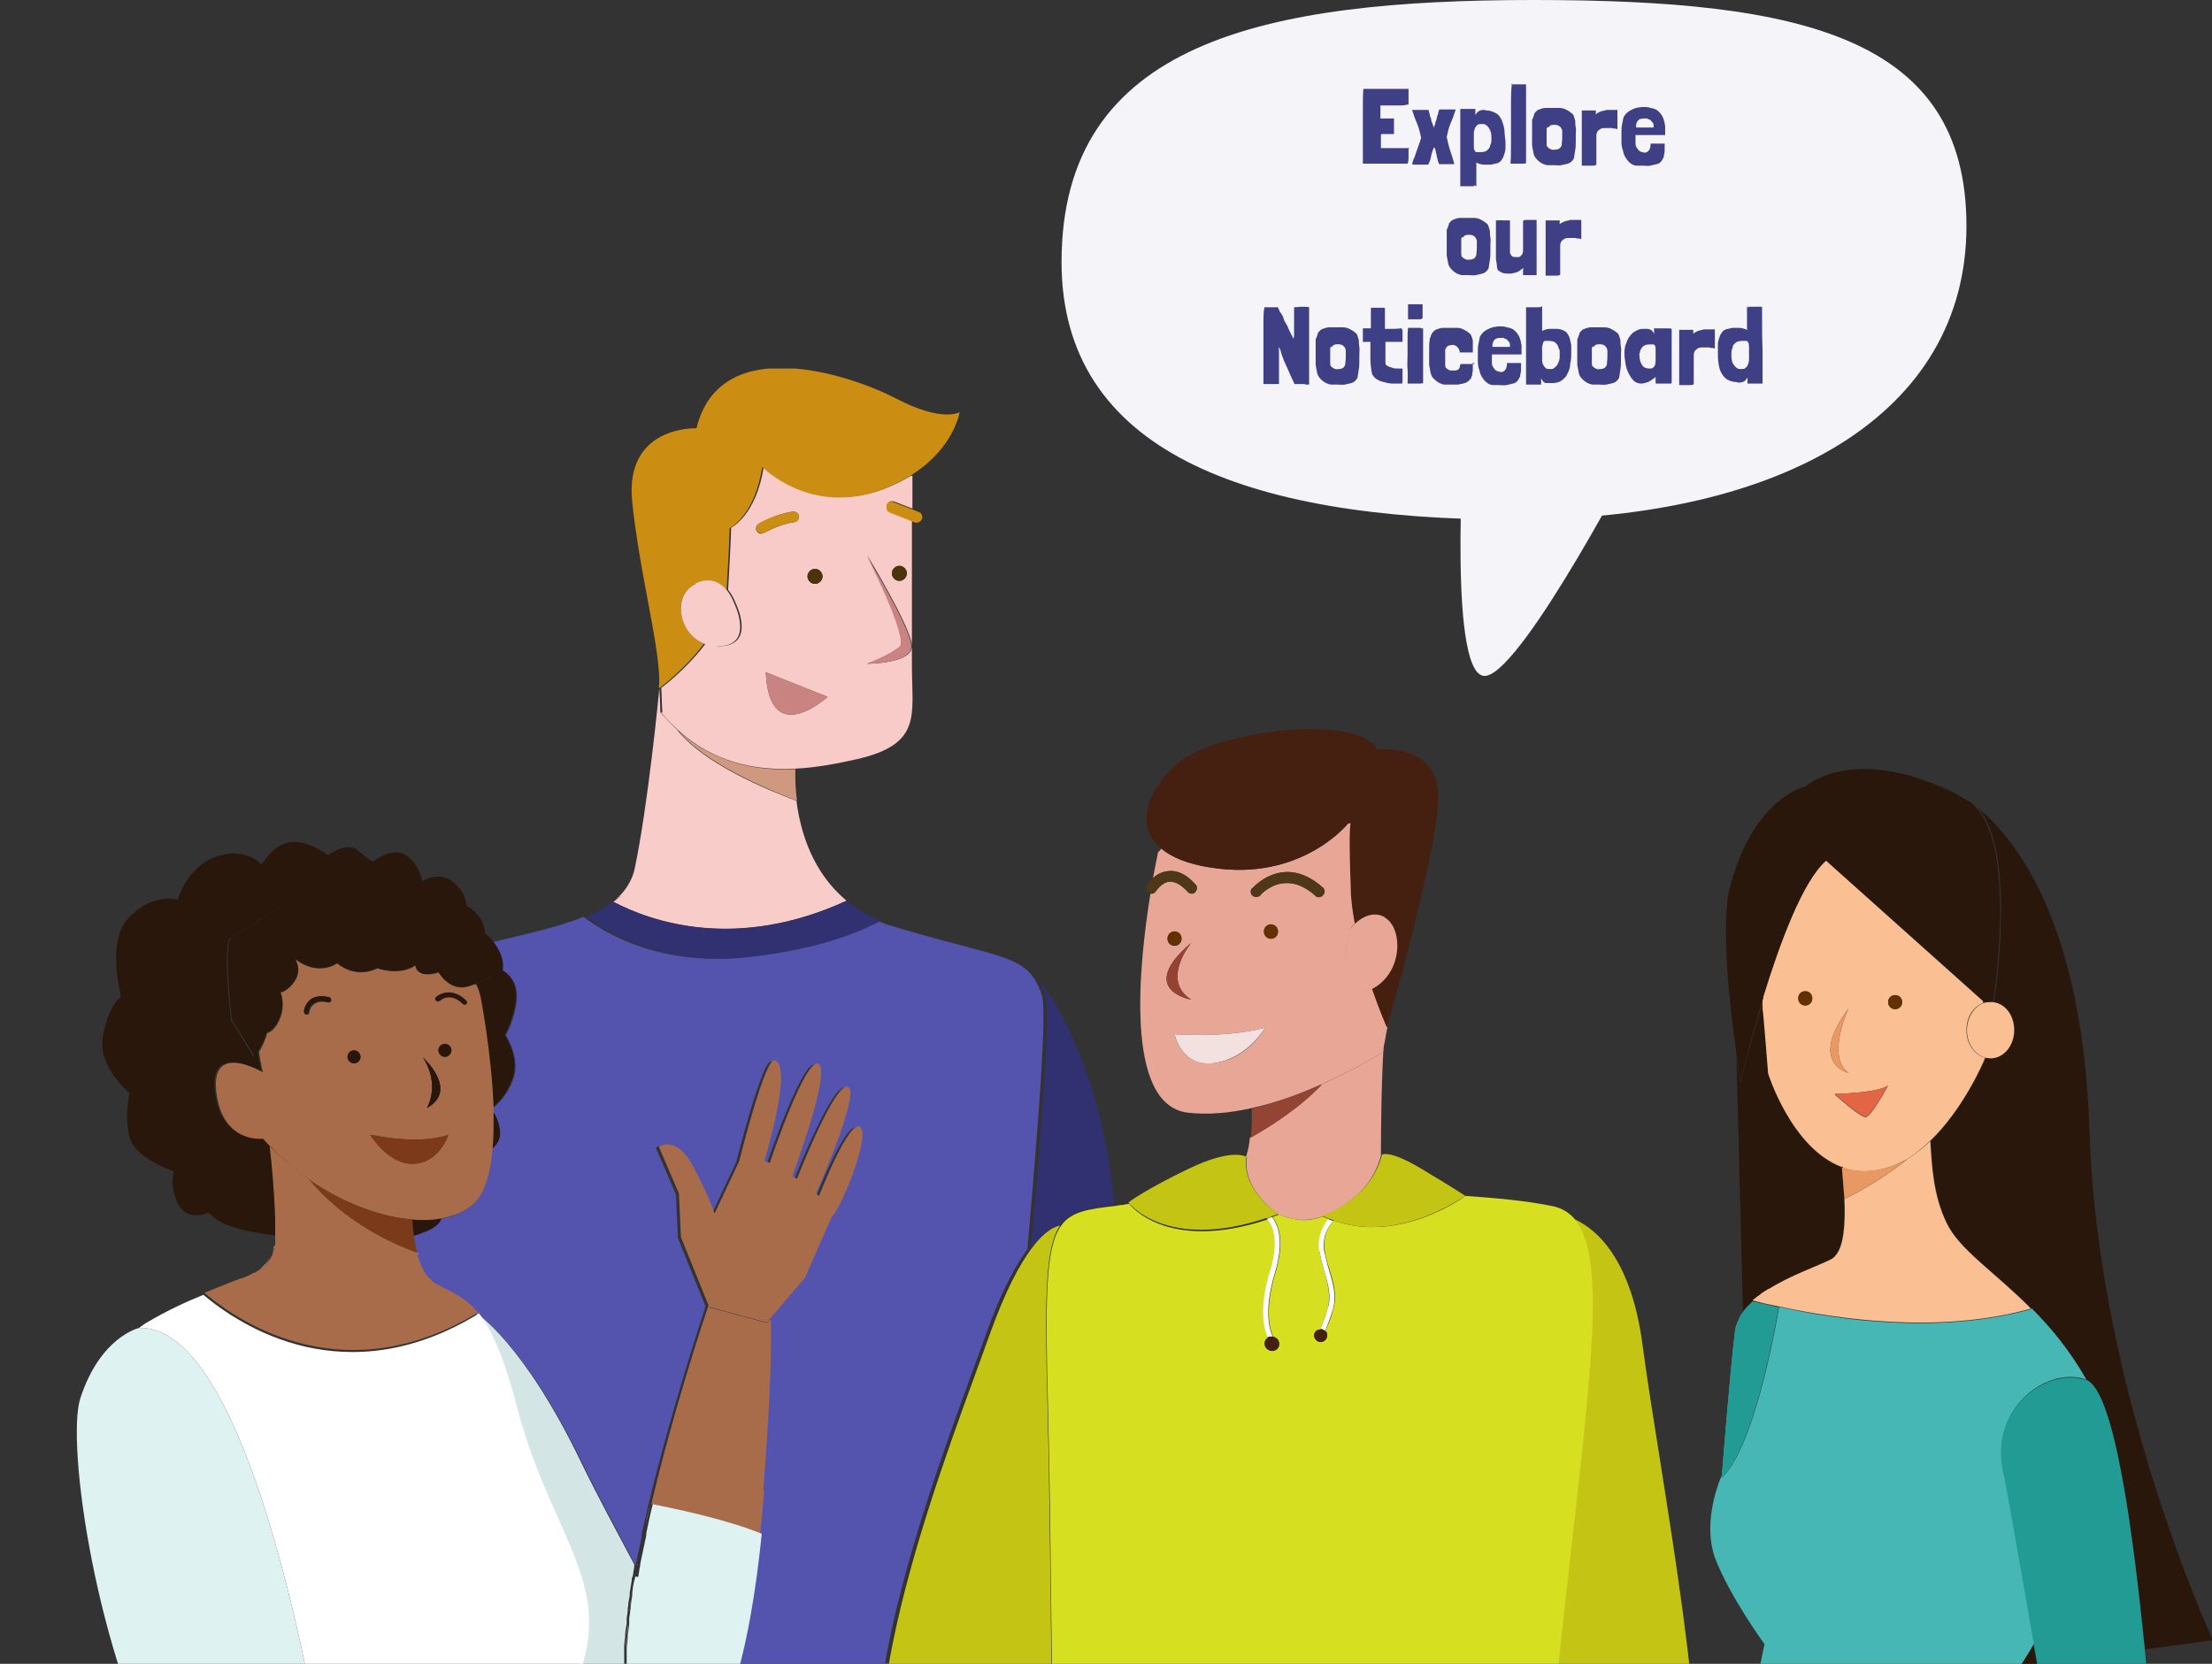 <?xml version="1.0" encoding="UTF-8"?>
<svg xmlns="http://www.w3.org/2000/svg" xmlns:xlink="http://www.w3.org/1999/xlink" version="1.1" viewBox="0 0 440.5 331.4">
  <rect x="0" y="0" width="440.5" height="331.4" fill="#333333" stroke="none"/>
  <defs>
    <style>
      .cls-1 {
        fill: none;
      }

      .cls-2 {
        fill: #239b95;
      }

      .cls-3 {
        fill: #313172;
      }

      .cls-4 {
        fill: #c98481;
      }

      .cls-5 {
        fill: #46b7b4;
      }

      .cls-6 {
        fill: #e8a697;
      }

      .cls-7 {
        fill: #954232;
      }

      .cls-8 {
        fill: #7c3a1a;
      }

      .cls-9 {
        fill: #cf997f;
      }

      .cls-10 {
        fill: #e26644;
      }

      .cls-11 {
        fill: #a86c4a;
      }

      .cls-12 {
        fill: #7b3a1a;
      }

      .cls-13 {
        fill: #fff;
      }

      .cls-14 {
        fill: #633000;
      }

      .cls-15 {
        fill: #c4c414;
      }

      .cls-16 {
        fill: #f8cbc8;
      }

      .cls-17 {
        fill: #d7df21;
      }

      .cls-18 {
        fill: #ddf2f1;
      }

      .cls-19 {
        fill: #fabf93;
      }

      .cls-20 {
        fill: #f5f5f9;
      }

      .cls-21 {
        fill: #d3e5e4;
      }

      .cls-22 {
        fill: #e89862;
      }

      .cls-23 {
        fill: #5454af;
      }

      .cls-24 {
        fill: #452010;
      }

      .cls-25 {
        fill: #4c340a;
      }

      .cls-26 {
        fill: #f8ccc9;
      }

      .cls-27 {
        fill: #934433;
      }

      .cls-28 {
        fill: #4e3819;
      }

      .cls-29 {
        fill: #3f3f86;
      }

      .cls-30 {
        clip-path: url(#clippath);
      }

      .cls-31 {
        fill: #f2e1de;
      }

      .cls-32 {
        fill: #29170b;
      }

      .cls-33 {
        fill: #cb8d12;
      }
    </style>
    <clipPath id="clippath">
      <rect class="cls-1" y="73.4" width="440.5" height="258"></rect>
    </clipPath>
  </defs>
  <g>
    <g id="Layer_2">
      <g id="Layer_2-2">
        <g class="cls-30">
          <g>
            <path class="cls-1" d="M122.1,179.6h0c0,0,.1,0,.2-.1,0,0,0,0-.2.1h0Z"></path>
            <path class="cls-3" d="M205.3,248.7c2.6-3.5,4.6-4.4,5.7-4.6,2.1-3,5.5-3.5,10.9-4.1-3.2-33.1-16.4-46.5-16.4-46.5h0c1.2,1.2,2,2.7,2.7,4.8,1,3-.6,24.2-2.9,50.5h0Z"></path>
            <path class="cls-23" d="M131.4,137.1h0s-2.2,23.3-5,36c-.2,1-.6,2-1,2.9.5-.9.8-1.8,1.1-2.9,2.6-12.4,4.8-34.7,4.9-35.9h0Z"></path>
            <path class="cls-23" d="M100.3,193.4s3.1,1.6,2.6,5.9c-.5,4.3-2.2,6.9-2.2,6.9,0,0,3.1,4.5,1.5,8.8-1.2,3.3-3.2,5-4,5.7,0,.3,0,.6,0,.9.6.8,1.4,2.5,1.3,4.5,0,1.1-.7,2-1.5,2.7-.3,3.9-1.1,7.3-2.5,9.5-1.6,2.4-4.3,3.9-7.8,4.5-.2.8-1,1.9-3.7,2.8-.6.2-1.2.4-1.8.6.2,1.1.4,2.3.7,3.4h0c0,.1,0,.2,0,.4,0,0,0,.2,0,.2.2.6.4,1.2.7,1.8,0,0,0,.1,0,.2,0,.2.2.4.3.6h0c.2.3.4.7.6,1,0,0,.1.2.2.3,0,.1.2.2.3.4s.2.2.3.3c.1.1.3.3.4.4.1.1.2.2.3.3,0,0,.2.1.3.2.2.1.3.2.5.3,0,0,.1,0,.2.1,2.9,1.6,5.5,2.4,8.1,5.7h0c0,0,9.5,6,20.9,29.7,3.3,6.8,7.1,13.7,10.6,20.4,0,0,0-.1,0-.2.4-1.9.8-3.8,1.2-5.7,0-.1,0-.3,0-.4.4-2,.9-3.9,1.3-5.8,4.4-18.3,10.1-35.5,11.4-39.6l-5.5-13.6-.4-8.7-4-9.3s3.3-2.3,6.6,3.5c3.2,5.8,4.5,9.8,4.5,9.8l4.9-10.4s5.2-20.6,7-20.1c3.9.9-2,20.1-2,20.1l1.1.3s7.2-21.2,9.7-19.7-5.2,22.3-5.2,22.3l.9.6s7.8-19.6,10.2-18.3c2.5,1.4-6.4,21.2-6.4,21.2l.6.5s6.2-15.9,8.3-13.6c1.9,2.2-3.8,15.8-5.6,17.6-.2.2-.3.4-.4.7l-5.1,11.6-7.1,8.3h.2c.1,3.1.2,12.4-1.5,34.2-.2,2.8-.5,5.6-.8,8.5-2.3,22.6-7.4,45.5-17.7,44.8-1.5,0-3-.7-4.7-1.8h0c-2.1-.2-4.3-1-6.6-2,0,.6,0,1.2,0,1.9,0,9-10.7,13.3-15.2,14.7,0,.1,0,.3,0,.4,19.6-.1,47.2-.3,70.3-.8-8.7-24.2,12.2-75.9,19.8-97.3,3-8.5,5.9-13.6,8.2-16.8,2.3-26.2,3.9-47.5,2.9-50.5-.7-2.1-1.5-3.6-2.7-4.8-3.6-3.5-10.6-4-27.6-9.2-.8-.2-1.6-.5-2.4-.9,0,0,0,0,0,0-4.6,2.5-12.8,5.7-26,7.2-16.7,1.9-27.6-4.2-32.6-8h0c-5,2.1-11.4,3.4-18.3,5.1,1.1,1.3,2.2,3.4,1.8,5.7h0Z"></path>
            <path class="cls-32" d="M54.9,245.4c0-.5,0-.9,0-1.5s0-.6,0-1c-.2-6.1-.7-11-1.1-14.5-.5-.6-1.1-1.1-1.6-1.7,0,0-8.1,1.1-9.4-9.2s9.3-4,9.3-4c0,0-.4-1.6-.8-4.1-.5.7-.8,1.1-.8,1.1l-4.5-7.3s-1.9-15.7,0-16.5,9.5-6.2,10.4-6.2,22.2-.6,22.7-.7c.5-.1,19,14.6,19,14.6,0,0-.9.7-3.6,1.6.4.8.7,1.6.9,2.5,0,0,2.2,11.2,2.6,22.1.8-.6,2.8-2.4,4-5.7,1.6-4.3-1.5-8.8-1.5-8.8,0,0,1.6-2.6,2.2-6.9.5-4.3-2.6-5.9-2.6-5.9.4-2.3-.8-4.3-1.8-5.7-.8-1-1.7-1.7-1.7-1.7-.3-3.9-3.7-5.5-3.7-5.5,0,0,0-2.8-2.9-4.9-2.8-2-5.9,0-5.9,0,0,0-.8-3.8-3.5-5.3s-6.3,1.4-6.3,1.4c0,0-.9-.3-3-2.2-2-1.9-5.8.8-6,.9,0,0-3.4-2.7-7-2.6-3.7.1-6.2,4.5-6.2,4.5,0,0-3.1-3.6-9-1.6s-7.7,8.6-7.7,8.6c0,0-4.9-1.5-9.7,3.5s-1.4,15.9-1.6,15.9-2.4,1.5-3.6,7.7,5.3,11.4,5.3,11.4c0,0-1.1,4.5,0,8.8,1.1,4.3,8.8,6.8,8.8,6.8,0,0-1,3,.9,6.6,1.9,3.6,6.1,1.6,6.1,1.6,1.9,2.6,7.4,3.9,13.4,4.6,0-.1,0-.2,0-.4,0-.2,0-.4,0-.5h0Z"></path>
            <path class="cls-32" d="M82.1,242.9c0,1,.2,2.1.3,3.2.6-.1,1.2-.3,1.8-.6,2.7-1,3.5-2,3.7-2.8-1.8.3-3.7.4-5.7.2Z"></path>
            <path class="cls-32" d="M98.1,228.7c.8-.7,1.4-1.6,1.5-2.7,0-2-.8-3.7-1.3-4.5,0,2.5,0,4.9-.2,7.2Z"></path>
            <path class="cls-21" d="M122.2,346.5c2.3,1,4.5,1.8,6.6,2-3.3-2.2-4.5-7.8-4.5-15.1,0-.7,0-1.4,0-2.2,0-.2,0-.5,0-.7,0-.5,0-1.1,0-1.6,0-.2,0-.5,0-.8,0-.7.1-1.4.2-2.1,0-.1,0-.2,0-.3,0-.8.2-1.6.3-2.4,0-.3,0-.5,0-.8,0-.6.2-1.1.2-1.7,0-.3,0-.6.1-.9,0-.7.2-1.4.3-2.1,0-.1,0-.3,0-.5.1-.8.3-1.7.4-2.5,0-.3,0-.6.2-.8.1-.6.2-1.2.3-1.9,0-.2,0-.3,0-.5-3.5-6.6-7.3-13.6-10.6-20.4-11.4-23.7-20.8-29.6-20.9-29.7h0c2.5,3.2,5,8.7,7.8,19.5,5.8,21.9,16.9,32.6,13.5,47.7-.5,2.1-1.1,4.2-1.7,6.4,1.7.7,6.5,3.3,7.2,11.3h0Z"></path>
            <path class="cls-13" d="M64.2,350.1c1.9-2.3,5.5-4.4,9.9-6.3,5.8-2.5,13-4.6,19.8-6.2,1-.2,2.1-.5,3.1-.7.5-.1,1-.2,1.5-.3,1-.2,2-.4,2.9-.5s1.9-.3,2.8-.4c1.3-.2,2.6-.4,3.7-.5.4,0,.8,0,1.1-.1,2.1-.2,3.8-.2,5,0,0,0,0,0,.2,0,.3,0,.6.1.8.2,0,0,0,0,0-.1.7-2.2,1.3-4.3,1.7-6.4,3.4-15.1-7.7-25.8-13.5-47.7-2.8-10.8-5.3-16.3-7.8-19.5-26.5,16.3-47.4,2.6-54.9-3.7-3.2,1.3-7,3-11.4,5.6-.5.3-.9.6-1.4,1,23.4-.8,36.5,85.7,36.5,85.7h0Z"></path>
            <path class="cls-13" d="M54,250c-.5,1.1-1.2,2.1-2.2,2.8.9-.8,1.7-1.7,2.2-2.8Z"></path>
            <path class="cls-13" d="M40.5,258c2.9-1.2,5.3-2.1,7.3-2.9-2,.8-4.4,1.7-7.3,2.9Z"></path>
            <path class="cls-13" d="M49.1,254.5c.3-.1.6-.3.8-.4-.3.1-.5.3-.8.4Z"></path>
            <path class="cls-13" d="M50.2,253.9c.3-.1.5-.3.8-.4-.2.1-.5.3-.8.4Z"></path>
            <path class="cls-13" d="M47.9,255c.3-.1.7-.3,1-.4-.3.1-.6.3-1,.4Z"></path>
            <path class="cls-13" d="M54.1,249.8c0-.2.2-.5.2-.7,0,.2-.2.5-.2.7Z"></path>
            <path class="cls-13" d="M54.5,248.7c0-.2.1-.5.2-.7,0,.2,0,.5-.2.7Z"></path>
            <path class="cls-13" d="M51.1,253.4c.2-.2.5-.3.7-.5-.2.2-.5.3-.7.5Z"></path>
            <path class="cls-13" d="M54.7,247.4c0-.2,0-.5,0-.8,0,.3,0,.5,0,.8Z"></path>
            <path class="cls-13" d="M54.9,245.4c0,.2,0,.4,0,.5,0-.2,0-.4,0-.5Z"></path>
            <path class="cls-13" d="M83.1,249.5h0c0,.1,0,.3.1.4,0-.1,0-.2,0-.4h0Z"></path>
            <path class="cls-13" d="M87.2,255.9c0,0-.1,0-.2-.1,0,0,0,0,.2.1,2.9,1.6,5.5,2.4,8.1,5.7-2.6-3.3-5.2-4.1-8.1-5.7Z"></path>
            <path class="cls-11" d="M95.3,261.6h0c-2.6-3.3-5.2-4.1-8.1-5.7,0,0-.1,0-.2-.1-.2,0-.3-.2-.5-.3,0,0-.2-.1-.3-.2-.1-.1-.2-.2-.3-.3-.1-.1-.3-.3-.4-.4,0-.1-.2-.2-.3-.3,0-.1-.2-.2-.3-.4,0,0-.1-.2-.2-.3-.2-.3-.4-.6-.6-1h0c0-.2-.2-.4-.3-.6,0,0,0-.1,0-.2-.2-.6-.5-1.2-.7-1.8,0,0,0-.2,0-.2,0-.1,0-.2-.1-.4h0c-4.7-1.7-14.3-5.9-21.5-14.6-2.7-1.9-5.3-4-7.8-6.5.4,3.5.9,8.4,1.1,14.5,0,.3,0,.7,0,1,0,.5,0,1,0,1.5,0,.2,0,.4,0,.5,0,.1,0,.2,0,.4,0,.1,0,.2,0,.3,0,.3,0,.5,0,.8,0,.2,0,.4,0,.5,0,.2,0,.5-.2.7,0,.1,0,.3-.1.4,0,.2-.2.5-.2.7,0,0,0,.1,0,.2-.5,1.1-1.2,2.1-2.2,2.8,0,0,0,0,0,0-.2.2-.5.3-.7.5,0,0-.1,0-.2.1-.2.1-.5.3-.8.4,0,0-.1,0-.2.1-.3.1-.5.3-.8.4,0,0-.2,0-.2.1-.3.1-.6.3-1,.4,0,0-.1,0-.2,0-2,.8-4.4,1.7-7.3,2.9,7.4,6.3,28.4,20,54.9,3.7h0Z"></path>
            <path class="cls-11" d="M54.6,247.9c0-.2,0-.3,0-.5,0,.2,0,.4,0,.5Z"></path>
            <path class="cls-11" d="M48.9,254.6c0,0,.2,0,.2-.1,0,0-.2,0-.2.1Z"></path>
            <path class="cls-11" d="M50.9,253.5c0,0,.1,0,.2-.1,0,0-.1,0-.2.1Z"></path>
            <path class="cls-11" d="M47.8,255.1s.1,0,.2,0c0,0-.1,0-.2,0Z"></path>
            <path class="cls-11" d="M54.3,249.1c0-.1,0-.2.1-.4,0,.1,0,.3-.1.4Z"></path>
            <path class="cls-11" d="M54.8,246.3c0,.1,0,.2,0,.4,0-.1,0-.2,0-.3h0Z"></path>
            <path class="cls-11" d="M50,254c0,0,.1,0,.2-.1,0,0-.1,0-.2.1Z"></path>
            <path class="cls-11" d="M51.8,252.9s0,0,0,0c0,0,0,0,0,0Z"></path>
            <path class="cls-11" d="M54,250c0,0,0-.1,0-.2,0,0,0,.1,0,.2Z"></path>
            <path class="cls-11" d="M54.9,243.9c0,.5,0,1,0,1.5,0-.5,0-.9,0-1.5Z"></path>
            <path class="cls-11" d="M54.9,245.9c0,.1,0,.2,0,.4h0c0-.1,0-.2,0-.4Z"></path>
            <path class="cls-11" d="M61.6,235c6.8,4.7,14.3,7.4,20.5,7.9h0c2.1.2,4,.1,5.7-.2,3.4-.6,6.2-2,7.8-4.5,1.4-2.2,2.2-5.6,2.5-9.5.2-2.3.2-4.7.2-7.2,0-.3,0-.6,0-.9-.4-10.9-2.6-22.1-2.6-22.1-.2-.9-.5-1.7-.9-2.5-.4.1-.9.3-1.5.5-3.8,1.1-5.9-2.8-5.9-2.8-4.6,1.4-4.6-1.4-4.6-1.4-3.2,2.2-7.6.6-7.6.6-4.6,2.2-8-1-8-1-4.5,2.7-8.4-.9-8.4-.9h0s1.4,2.1,0,4.3c-1.4,2.2-2.9,2.4-2.9,2.4,0,0,1,2.3-.1,5.1-1.1,2.8-2.6,3-2.6,3-.4,1.6-1.1,2.9-1.6,3.7.3,2.5.8,4.1.8,4.1,0,0-10.6-6.3-9.3,4,1.3,10.3,9.3,9.2,9.3,9.2.5.6,1,1.1,1.6,1.7,2.4,2.5,5,4.7,7.8,6.5h0ZM88.6,210.5c-.7,0-1.3-.6-1.3-1.3s.6-1.3,1.3-1.3,1.3.6,1.3,1.3-.6,1.3-1.3,1.3ZM86.9,198.6s2.7-2.5,6,.7c.2.2.2.5,0,.7,0,.1-.2.1-.3.1h0c-.1,0-.2,0-.3-.1-2.7-2.6-4.6-.8-4.6-.7-.2.2-.5.2-.7,0-.2-.2-.2-.5,0-.7h0ZM85,220.7s2.8-4.6-.8-10.1c0,0,7.3,6.5.8,10.1ZM89.3,226s-1.8,5.6-6.9,5.8-8.6-5.8-8.6-5.8c0,0,9.4,2.2,15.6,0ZM70.5,209.2c.7,0,1.3.6,1.3,1.3s-.6,1.3-1.3,1.3-1.3-.6-1.3-1.3.6-1.3,1.3-1.3ZM61,202.1h0c-.3,0-.5-.3-.4-.6,0,0,.2-1.5,1.4-2.4.9-.6,2.1-.8,3.6-.4.3,0,.4.3.4.6s-.3.4-.6.4c-1.2-.3-2.2-.2-2.8.3-.9.6-1,1.7-1,1.7,0,.3-.2.4-.5.4h0Z"></path>
            <path class="cls-18" d="M52.5,372.8c6.6,1.5,13.2,1.1,19.6-.3.6-9.5,1.6-22.6,2-28.6-4.4,1.9-8,4-9.9,6.3,0,0-13.1-86.5-36.5-85.7h0s-7.7,1.7-11.7,14c-2.9,8.9,3.2,51.6,17.4,76.6,5.3,9.3,11.7,16.1,19.1,17.8Z"></path>
            <path class="cls-11" d="M152,297c1.7-21.8,1.6-31.1,1.5-34.1h-.2c0,0-.5.6-.5.6l-11.6-3.1h0s-.1-.4-.1-.4c-1.4,4.1-7.1,21.4-11.4,39.6,5,1,14.9,3.1,21.7,5.9.3-2.9.5-5.7.8-8.5h0Z"></path>
            <path class="cls-11" d="M124.4,331.2c0-.2,0-.5,0-.7,0,.2,0,.5,0,.7Z"></path>
            <path class="cls-11" d="M125.4,320.9c0-.3,0-.6.1-.9,0,.3,0,.6-.1.9Z"></path>
            <path class="cls-11" d="M126.3,314.9c0-.3,0-.6.2-.8,0,.3,0,.6-.2.8Z"></path>
            <path class="cls-11" d="M125,323.4c0-.3,0-.5,0-.8,0,.3,0,.5,0,.8Z"></path>
            <path class="cls-11" d="M125.8,317.9c0-.1,0-.3,0-.5,0,.1,0,.3,0,.5Z"></path>
            <path class="cls-11" d="M126.9,311.5c0,0,0,.1,0,.2,0,.2,0,.3,0,.5,0-.2,0-.5.1-.7h0Z"></path>
            <path class="cls-11" d="M124.5,328.9c0-.2,0-.5,0-.8,0,.2,0,.5,0,.8Z"></path>
            <path class="cls-11" d="M124.7,326.1c0-.1,0-.2,0-.3,0,.1,0,.2,0,.3Z"></path>
            <path class="cls-11" d="M128.1,305.8c0-.1,0-.3,0-.4,0,.1,0,.3,0,.4Z"></path>
            <path class="cls-18" d="M126.5,314c0,.3,0,.6-.2.8-.2.9-.3,1.7-.4,2.5,0,.1,0,.3,0,.5-.1.7-.2,1.4-.3,2.1,0,.3,0,.6-.1.9,0,.6-.2,1.1-.2,1.7,0,.3,0,.5,0,.8,0,.8-.2,1.6-.3,2.4,0,.1,0,.2,0,.3,0,.7-.1,1.4-.2,2.1,0,.2,0,.5,0,.8,0,.5,0,1.1,0,1.6,0,.2,0,.5,0,.7,0,.7,0,1.5,0,2.2,0,7.3,1.2,12.9,4.5,15.1h0c1.7,1.1,3.3,1.7,4.7,1.8,10.3.7,15.4-22.2,17.7-44.8-6.8-2.8-16.7-4.9-21.7-5.9-.5,1.9-.9,3.9-1.3,5.8,0,.1,0,.3,0,.4-.4,1.9-.8,3.8-1.2,5.7,0,.2,0,.5-.1.7-.1.6-.2,1.2-.3,1.9h0Z"></path>
            <path class="cls-18" d="M128.2,305.4c.4-2,.9-3.9,1.3-5.8-.5,1.9-.9,3.9-1.3,5.8Z"></path>
            <path class="cls-18" d="M126.9,311.5c.4-1.9.8-3.8,1.2-5.7-.4,1.9-.8,3.8-1.2,5.7Z"></path>
            <path class="cls-18" d="M125.1,322.6c0-.6.2-1.1.2-1.7,0,.6-.2,1.1-.2,1.7Z"></path>
            <path class="cls-18" d="M126.5,314c.1-.6.2-1.2.3-1.9-.1.6-.2,1.2-.3,1.9Z"></path>
            <path class="cls-18" d="M124.8,325.8c0-.8.2-1.6.3-2.4,0,.8-.2,1.6-.3,2.4Z"></path>
            <path class="cls-18" d="M125.5,320c0-.7.2-1.4.3-2.1-.1.7-.2,1.4-.3,2.1Z"></path>
            <path class="cls-18" d="M124.3,333.4c0-.7,0-1.4,0-2.2,0,.7,0,1.5,0,2.2Z"></path>
            <path class="cls-18" d="M124.6,328.1c0-.7.1-1.4.2-2.1,0,.7-.1,1.4-.2,2.1Z"></path>
            <path class="cls-18" d="M124.4,330.5c0-.5,0-1.1,0-1.6,0,.5,0,1.1,0,1.6Z"></path>
            <path class="cls-18" d="M125.9,317.4c.1-.8.3-1.7.4-2.5-.2.9-.3,1.7-.4,2.5Z"></path>
            <path class="cls-32" d="M55.7,202.7c1.1-2.8.1-5.1.1-5.1,0,0,1.5-.1,2.9-2.4,1.4-2.2,0-4.3,0-4.3h0s4,3.6,8.4.9c0,0,3.4,3.2,8,1,0,0,4.3,1.6,7.6-.6,0,0,0,2.8,4.6,1.4,0,0,2.2,3.9,5.9,2.8.6-.2,1.1-.3,1.5-.5,2.6-.9,3.6-1.6,3.6-1.6,0,0-18.4-14.7-19-14.6-.5.1-21.8.7-22.7.7s-8.5,5.4-10.4,6.2,0,16.5,0,16.5l4.5,7.3s.4-.4.8-1.1c.5-.9,1.2-2.2,1.6-3.7,0,0,1.5-.1,2.6-3Z"></path>
            <path class="cls-32" d="M85,220.7c6.5-3.6-.8-10.1-.8-10.1,3.6,5.6.8,10.1.8,10.1Z"></path>
            <path class="cls-8" d="M82.4,231.8c5.2-.2,6.9-5.8,6.9-5.8-6.1,2.2-15.6,0-15.6,0,0,0,3.5,6,8.6,5.8Z"></path>
            <path class="cls-32" d="M62.5,199.9c.7-.5,1.6-.6,2.8-.3.3,0,.5-.1.6-.4,0-.3,0-.5-.4-.6-1.5-.4-2.7-.2-3.6.4-1.2.9-1.4,2.3-1.4,2.4,0,.3.2.5.4.6h0c.2,0,.5-.2.5-.4,0,0,.1-1.1,1-1.7h0Z"></path>
            <path class="cls-32" d="M87.6,199.3c0,0,2-1.9,4.6.7,0,0,.2.1.3.1s.3,0,.3-.1c.2-.2.2-.5,0-.7-3.3-3.2-6-.7-6-.7-.2.2-.2.5,0,.7s.5.2.7,0h0Z"></path>
            <polygon class="cls-32" points="92.6 200.2 92.6 200.2 92.6 200.2 92.6 200.2"></polygon>
            <path class="cls-32" d="M70.5,211.8c.7,0,1.3-.6,1.3-1.3s-.6-1.3-1.3-1.3-1.3.6-1.3,1.3.6,1.3,1.3,1.3Z"></path>
            <path class="cls-32" d="M88.6,207.9c-.7,0-1.3.6-1.3,1.3s.6,1.3,1.3,1.3,1.3-.6,1.3-1.3-.6-1.3-1.3-1.3Z"></path>
            <path class="cls-26" d="M122.3,179.5c0,0,0,0-.2.1,7.8,4.1,24.7,9.8,46.5-.2h0c-6.8-5.6-9.2-13.7-10-19.9-.3-2.5-.4-4.8-.3-6.3h0c0,1.6,0,3.8.3,6.3-5.9-2.2-18.7-7.5-23.8-14.2-1.1-1-2.2-2.2-3.3-3.4,0,0,0-1.9-.2-4.8-.1,1.3-2.3,23.6-4.9,35.9-.2,1-.6,2-1.1,2.9-.7,1.3-1.7,2.4-2.8,3.4,1.7-1.3,1.6-1.2-.2.2h0Z"></path>
            <path class="cls-3" d="M149.4,190.6c13.2-1.5,21.4-4.7,26-7.2,0,0,0,0,0,0-2.7-1.1-4.9-2.4-6.8-4h0c-21.8,10.1-38.7,4.3-46.5.2h0c0,0,.1,0,.2-.1,1.9-1.4,1.9-1.5.2-.2-.1.1-.3.2-.4.3-1.5,1.1-3.3,2.1-5.3,3,0,0,0,0,0,0,5,3.8,15.9,9.9,32.6,8h0Z"></path>
            <polygon class="cls-3" points="168.6 179.4 168.6 179.4 168.7 179.4 168.6 179.4"></polygon>
            <path class="cls-15" d="M210.5,404.8c0-.5,0-1,0-1.5,0-1.7,0-3.5-.1-5.2,0-.2,0-.3,0-.5-1-43.6-1.1-92.2-1.8-117.6-.6-22.3-.4-31.6,2.5-35.9-1.1.2-3.1,1.1-5.7,4.6-2.3,3.1-5.1,8.2-8.2,16.8-7.6,21.4-28.5,73.1-19.8,97.3.6,1.8,1.4,3.4,2.4,4.9,5.1,7.6,11.2,16.2,16.9,24h0c5.4,7.4,10.4,14.1,14,18.8v-.3c0-1.8-.1-3.6-.1-5.4h0Z"></path>
            <path class="cls-15" d="M313.3,242.6c8.2,9,1.4,42.8-4.3,101.6-2,20.3-2,39-1,55.3.2,2.9.4,5.7.6,8.4,8.6-10.1,22.2-36.9,27.4-44.5,6.4-9.3-5.7-71-8.9-95.5-2.4-18.4-10.2-23.7-13.9-25.2h0Z"></path>
            <path class="cls-17" d="M309.1,344.2c5.7-58.8,12.5-92.6,4.3-101.6-1-1.1-2.3-1.9-3.9-2.3-5.7-1.2-12-1.7-17.7-2.1-.2.2-13.1,9.6-26.2,4.9-.8.9-2.3,3-1.8,6,.2,1.4.6,2.7,1,3.9.8,2.6,1.5,5.1.7,7.8-.6,2.2-1.2,3.5-1.6,4.3.2.2.4.5.4.9,0,.7-.6,1.3-1.3,1.3s-1.3-.6-1.3-1.3.5-1.2,1.2-1.2c.3-.7.9-2,1.5-4.2.7-2.5,0-4.7-.6-7.2-.4-1.3-.8-2.6-1-4.1-.5-3.1.9-5.4,1.8-6.5-.4-.2-.8-.3-1.1-.5-1.8.6-3.5.9-5.2.6-1.3-.2-2.5-.5-3.6-1-.4.2-.9.3-1.3.5,1.2,1.5,2.5,4.7.6,11.1-2.5,8.1-.8,12.1-.4,12.8.7.1,1.2.7,1.2,1.4s-.6,1.4-1.4,1.4-1.4-.6-1.4-1.4.2-.9.6-1.1c-.6-1.3-1.9-5.5.4-13.3,2-6.4.4-9.3-.6-10.4-20.2,6.7-27.5-3.1-27.5-3.1-.4,0-.9.1-1.3.2-.5,0-1,.1-1.5.2-5.4.6-8.9,1.1-10.9,4.1-2.9,4.2-3.1,13.6-2.5,35.9.7,25.4.8,74,1.8,117.6,0,.2,0,.3,0,.5,0-.2,0-.4,0-.5.9,0,1.9.1,3.1.2.3,0,.6,0,1,0,1,0,2.1.1,3.2.2.3,0,.7,0,1,0,16.2,1.1,46,2.6,76.4,1.8.3,0,.7,0,1,0,1.4,0,2.9,0,4.3-.1.3,0,.7,0,1,0,2.3,0,4.5-.2,6.8-.3,2.1,36.9,9.2,61.1,9.2,61.1h0s-6-20.5-8.6-52.6c-.2-2.7-.4-5.5-.6-8.4-1-16.3-1-35,1-55.3h0Z"></path>
            <path class="cls-6" d="M248.3,230.5h0c-1,6.6,6.3,11.4,6.3,11.4h0c1.2.5,2.4.8,3.6,1,1.7.2,3.5,0,5.2-.6,0,0-.1,0-.2,0,0,0,9.5-3,11.8-12.1,0-5.6.1-15.3.6-22.8h0c-.3,1.5-.5,2.3-.5,2.3,0,0-5,3.2-12,6.3-4.5,4.9-10.8,8.8-14.2,10.6.2-2.1.2-4.2.2-5.9h0c0,1.7,0,3.8-.2,5.9-.1,1.4-.4,2.7-.8,3.9h0,0Z"></path>
            <path class="cls-13" d="M252.9,253.2c-2.4,7.8-1,12-.4,13.3.2-.1.5-.2.8-.2s.1,0,.2,0c-.4-.7-2.1-4.7.4-12.8,1.9-6.4.6-9.6-.6-11.1-.3.1-.7.2-1,.4,1,1.1,2.6,4,.6,10.4h0Z"></path>
            <path class="cls-13" d="M262.8,249.3c.2,1.4.6,2.8,1,4.1.7,2.6,1.4,4.8.6,7.2-.6,2.2-1.2,3.5-1.5,4.2h0c.4,0,.7.1.9.4.4-.8.9-2.1,1.6-4.3.8-2.7.1-5.2-.7-7.8-.4-1.3-.7-2.6-1-3.9-.5-3,1-5.1,1.8-6-.3-.1-.6-.2-1-.4-.9,1.1-2.3,3.4-1.8,6.5h0Z"></path>
            <path class="cls-24" d="M252.4,266.5c-.4.2-.6.7-.6,1.1,0,.8.6,1.4,1.4,1.4s1.4-.6,1.4-1.4-.5-1.3-1.2-1.4c0,0-.1,0-.2,0-.3,0-.6,0-.8.2Z"></path>
            <path class="cls-24" d="M262.9,264.8c-.7,0-1.2.6-1.2,1.2s.6,1.3,1.3,1.3,1.3-.6,1.3-1.3-.1-.7-.4-.9c-.2-.2-.5-.4-.9-.4h0Z"></path>
            <path class="cls-27" d="M249.1,226.6c3.3-1.9,9.7-5.8,14.2-10.6-4.1,1.8-9,3.6-14,4.8,0,1.7,0,3.8-.2,5.9h0Z"></path>
            <path class="cls-6" d="M263.3,215.9c7-3.1,12-6.3,12-6.3,0,0,.2-.9.5-2.3.1-.8.3-1.7.5-2.7,0,0,0,.1,0,.1,0,0-1.4-3.1-3-7.8-.3.1-.6.3-.9.4-7.4,2.9-3.5-12.4-3.5-12.4h0s.4-.5,1-1c-.4-2.3-.7-4.7-.8-7-.5-13,0-13,0-13h-.5s-9.3,11.8-27.4,8.9c-4.7-.7-7.9-2.1-9.9-3.8-.4.5-.7.8-.7.8h0s-.4,2-1,5.1c.7-.7,1.8-1.3,3.1-1.4,1.8-.2,3.6.8,5.4,2.7.4.4.3,1.1-.1,1.5-.2.2-.4.3-.7.3s-.6-.1-.8-.4c-1.3-1.4-2.5-2.1-3.6-2-1.6.1-2.7,1.9-2.7,1.9-.2.4-.7.6-1.1.5-2.3,14.2-5.2,41.9,7.3,43.6,4.1.5,8.5.1,12.9-.9h0c5-1.1,9.8-2.9,14-4.8h0ZM253.1,186.9c-.8,0-1.4-.6-1.4-1.4s.6-1.4,1.4-1.4,1.4.6,1.4,1.4-.6,1.4-1.4,1.4ZM249.4,176.9c.1-.1,2.5-2.9,6.4-3.2,2.6-.2,5.2.9,7.6,3.1.4.4.5,1.1,0,1.5-.2.2-.5.4-.8.4h0,0c-.2,0-.5,0-.7-.3-2-1.8-4.1-2.7-6.1-2.5-2.9.2-4.9,2.4-4.9,2.4-.4.4-1.1.5-1.5.1s-.5-1-.1-1.5h0ZM233.9,185.6c.8,0,1.4.6,1.4,1.4s-.6,1.4-1.4,1.4-1.4-.6-1.4-1.4.6-1.4,1.4-1.4ZM237.2,187.8s-6.1,7.4,0,11.3c0,0-11-1.9,0-11.3ZM242,211.7c-6.8,1-8.1-5.7-8.1-5.7h0,0c.2,0,10.2.8,18-1.3,0,0-3.1,6-9.9,7h0Z"></path>
            <path class="cls-24" d="M268.5,164h.5s-.5,0,0,13c0,2.3.4,4.7.8,7,1.2-1.1,3.5-2.7,6-1.3,3.5,1.9,3.8,10.9-2.6,14.2,1.6,4.6,3,7.8,3,7.8,0,0,0,0,0-.1.6-2.1,9.8-34.1,10.2-45.3.5-11.6-12.1-10-12.1-10-3.7-7.2-31.2-3.9-39.2,2.3-5.9,4.6-9.7,12.5-3.9,17.4,2,1.7,5.2,3.1,9.9,3.8,18.1,2.9,27.4-8.9,27.4-8.9h0Z"></path>
            <path class="cls-6" d="M275.8,182.7c-2.5-1.4-4.8.2-6,1.3-.6.6-1,1-1,1h0s-3.9,15.3,3.5,12.4c.3-.1.6-.3.9-.4,6.4-3.3,6.1-12.3,2.6-14.2h0Z"></path>
            <path class="cls-31" d="M251.9,204.7c-7.8,2.1-17.7,1.3-18,1.3,0,0,1.4,6.8,8.1,5.7s9.9-7,9.9-7h0Z"></path>
            <polygon class="cls-31" points="233.9 206 233.9 206 233.9 206 233.9 206"></polygon>
            <path class="cls-7" d="M237.2,187.8c-11,9.4,0,11.3,0,11.3-6.1-3.9,0-11.3,0-11.3Z"></path>
            <path class="cls-14" d="M253.1,184.2c-.8,0-1.4.6-1.4,1.4s.6,1.4,1.4,1.4,1.4-.6,1.4-1.4-.6-1.4-1.4-1.4Z"></path>
            <path class="cls-14" d="M233.9,188.3c.8,0,1.4-.6,1.4-1.4s-.6-1.4-1.4-1.4-1.4.6-1.4,1.4.6,1.4,1.4,1.4Z"></path>
            <polygon class="cls-28" points="262.7 178.7 262.7 178.7 262.7 178.7 262.7 178.7"></polygon>
            <path class="cls-28" d="M251,178.3s2-2.3,4.9-2.4c2-.1,4.1.7,6.1,2.5.2.2.5.3.7.3s.6-.1.8-.4c.4-.4.4-1.1,0-1.5-2.5-2.2-5-3.2-7.6-3.1-3.8.2-6.2,3.1-6.4,3.2-.4.4-.3,1.1.1,1.5s1.1.3,1.5-.1h0Z"></path>
            <path class="cls-28" d="M230.2,177.5s1.1-1.7,2.7-1.9c1.1,0,2.3.6,3.6,2,.2.2.5.4.8.4s.5,0,.7-.3c.4-.4.5-1.1.1-1.5-1.7-2-3.5-2.9-5.4-2.7-1.3.1-2.4.8-3.1,1.4-.8.7-1.2,1.4-1.2,1.4-.3.5-.1,1.1.4,1.4.1,0,.2.1.4.1.4,0,.8-.1,1.1-.5h0Z"></path>
            <path class="cls-15" d="M252.2,242.7c.3-.1.7-.2,1-.4.4-.2.9-.3,1.3-.5h0s-7.3-4.8-6.3-11.4h0c-.1,0-2.7-1.8-11.3,2.3-8.8,4.2-12.2,6.8-12.2,6.8h0s7.4,9.8,27.5,3.1h0Z"></path>
            <polygon class="cls-15" points="248.3 230.5 248.3 230.5 248.3 230.5 248.3 230.5"></polygon>
            <path class="cls-15" d="M263.3,242.2c0,0,.1,0,.2,0,.4.2.8.4,1.1.5.3.1.6.2,1,.4,13,4.7,25.9-4.8,26.2-4.9h0s-2.5-1.7-8.9-5.5c-6.4-3.8-7.7-2.7-7.7-2.7h0c-2.3,9.1-11.8,12.1-11.8,12.1h0Z"></path>
            <path class="cls-9" d="M134.9,145.3c5.1,6.6,17.9,11.9,23.8,14.2-.3-2.5-.4-4.8-.3-6.3-8.1.4-16.3-1.3-23.5-7.8h0Z"></path>
            <path class="cls-16" d="M131.6,141.9c1.1,1.3,2.2,2.4,3.3,3.4,7.2,6.6,15.4,8.2,23.5,7.8h0c4.1-.2,8.3-1,12.3-1.9,13-3,10.9-8.8,10.9-18.5v-3.9c-.1,3.4-8.9,3.4-8.9,3.4,0,0,4.6-1.7,6.5-3.4s-6.5-18.2-6.5-18.2c0,0,8.7,14.3,8.9,18v-25l-4.3-1.7c-.6-.2-.8-.8-.6-1.4.2-.6.8-.8,1.4-.6l3.6,1.4v-6.5c0,0-.1,0-.2-.1-1.7,1-3.6,2-5.8,2.8-14,5.1-23.4-4.4-23.6-4.6-1.5,9.8-6.5,12.2-6.5,12.2,0,0,0,2-.6,12.3,0,0,0,0,0,.1,1,1.2,1.4,2.4,1.4,2.4h0s4.4,8.6-3,8.8c-1.1,0-2-.2-2.9-.5-3.9,5.2-8.8,8.8-8.8,8.8.2-1.6,0-3.7-.3-6.2.1,2.4.2,4.5.3,6.3h0c.1,3,.2,4.8.2,4.8h0ZM179.1,112.7c.8,0,1.5.7,1.5,1.5s-.7,1.5-1.5,1.5-1.5-.7-1.5-1.5.7-1.5,1.5-1.5ZM152.5,133.9l12.3,4.9s-11.6,10.6-12.3-4.9h0ZM162.3,113.3c.8,0,1.5.7,1.5,1.5s-.7,1.5-1.5,1.5-1.5-.7-1.5-1.5.7-1.5,1.5-1.5ZM151.1,104.3c.1,0,3.2-1.9,6.8-2.4.6,0,1.1.3,1.2.9,0,.6-.3,1.1-.9,1.2-3.1.4-5.9,2.1-6,2.1-.2.1-.4.2-.6.2-.4,0-.7-.2-.9-.5-.3-.5-.1-1.2.4-1.5Z"></path>
            <path class="cls-33" d="M131.4,137s4.9-3.6,8.8-8.8c-5.1-2.1-6.4-9.8-1.7-11.9,3-1.4,5.1-.1,6.2,1.3,0,0,0,0,0-.1.6-10.2.6-12.3.6-12.3,0,0,5-2.4,6.5-12.2.2.2,9.6,9.7,23.6,4.6,2.2-.8,4.2-1.8,5.8-2.8,8.8-5.4,9.9-12.7,9.9-12.7,0,0-3.4,2.1-12.6-2.7-9.2-4.8-35.1-13.4-39.8,5.9,0,0-14.4-.6-12.8,14.7,1.2,11.5,4,23,5,30.7.3,2.5.5,4.6.3,6.2Z"></path>
            <path class="cls-26" d="M138.5,116.3c-4.7,2.2-3.4,9.9,1.7,11.9.9.4,1.8.6,2.9.5,7.4-.1,3-8.8,3-8.8h0s-.4-1.2-1.4-2.4c-1.2-1.4-3.2-2.7-6.2-1.3h0Z"></path>
            <path class="cls-25" d="M162.3,116.3c.8,0,1.5-.7,1.5-1.5s-.7-1.5-1.5-1.5-1.5.7-1.5,1.5.7,1.5,1.5,1.5Z"></path>
            <path class="cls-25" d="M179.1,115.7c.8,0,1.5-.7,1.5-1.5s-.7-1.5-1.5-1.5-1.5.7-1.5,1.5.7,1.5,1.5,1.5Z"></path>
            <path class="cls-33" d="M151.6,106.3c.2,0,.4,0,.6-.2,0,0,2.8-1.7,6-2.1.6,0,1-.6.9-1.2,0-.6-.6-1-1.2-.9-3.6.5-6.7,2.3-6.8,2.4-.5.3-.6.9-.4,1.4.2.3.5.5.9.5Z"></path>
            <polygon class="cls-33" points="182.6 104 182.6 104 182.6 104 182.6 104"></polygon>
            <path class="cls-33" d="M176.6,100.7c-.2.5,0,1.2.6,1.4l4.3,1.7.7.3c.1,0,.2,0,.4,0,.4,0,.8-.3,1-.7.2-.5,0-1.2-.6-1.4l-1.5-.6-3.6-1.4c-.5-.2-1.1,0-1.4.6Z"></path>
            <path class="cls-4" d="M164.8,138.8l-12.3-4.9c.7,15.5,12.3,4.9,12.3,4.9h0Z"></path>
            <path class="cls-4" d="M179.1,128.8c-1.9,1.7-6.5,3.4-6.5,3.4,0,0,8.8,0,8.9-3.4,0,0,0,0,0,0,0,0,0,0,0-.1-.2-3.7-8.9-18-8.9-18,0,0,8.4,16.4,6.5,18.2Z"></path>
            <path class="cls-12" d="M83.1,249.5c-.3-1.1-.5-2.3-.7-3.4-.2-1.1-.2-2.2-.3-3.2h0c-6.3-.5-13.7-3.2-20.5-7.9h0c7.2,8.6,16.8,12.9,21.5,14.5h0Z"></path>
            <path class="cls-11" d="M141.1,260.3l11.6,3.1.5-.6,7.1-8.3,5.1-11.6c.1-.2.2-.5.4-.7,1.8-1.9,7.4-15.5,5.6-17.6-2.1-2.4-8.3,13.6-8.3,13.6l-.6-.5s8.9-19.9,6.4-21.2c-2.5-1.4-10.2,18.3-10.2,18.3l-.9-.6s7.8-20.8,5.2-22.3-9.7,19.7-9.7,19.7l-1.1-.3s5.9-19.3,2-20.1c-1.9-.4-7,20.1-7,20.1l-4.9,10.4s-1.3-4-4.5-9.8c-3.2-5.8-6.6-3.5-6.6-3.5l4,9.3.4,8.7,5.5,13.6v.3c.1,0,.1,0,.1,0h0Z"></path>
            <path class="cls-32" d="M396.9,199.6c2.4.3,4.3,2.7,4.3,5.6s-2.1,5.6-4.7,5.6-.7,0-1-.1c-.5,1.1-4.5,10.2-11,16.6.3,4.9.6,10.7,3.2,16.2,2.5,5.4,9.6,9.8,17,17.3h0c3.7,3.8,7.4,8.3,10.8,14.1h0c5.7,2.1,9.4,31.8,11.7,53.6l13.5-1.8s-23-49.3-24.6-101.6c-1.3-38.9-13.1-56.6-22.2-64.2,7.1,8.1,4.1,32.7,3.2,38.6h0Z"></path>
            <path class="cls-32" d="M347.8,260.4c0-.1.2-.2.3-.3.2-.2.5-.5.7-.7,0,0,.1-.1.2-.2h0c.3-.3.7-.6,1.1-.9,0,0,.1-.1.2-.1.4-.3.7-.5,1.1-.8,0,0,0,0,0,0,0,0,0,0,0,0,.2-.2.5-.3.8-.5,0,0,0,0,.1,0,4.3-2.7,9.5-4.5,12.4-5.9.3-.2.6-.4.8-.7,1.7-2,2-6.8,1.8-11.5l-.5-6.2h0c-10-3.8-14.6-18.6-14.6-18.6l-.9-12.8v-2.3c-2.9,9.1-4.7,16.9-4.7,16.9,0,0-.4-2.2-.8-5.6l1.3,51.4s0,0,0,0c.2-.3.5-.7.8-1h0Z"></path>
            <path class="cls-32" d="M405,327.5c-.9,1.5-1.8,3-2.7,4.4l3.3-.4c-.2-1.3-.5-2.6-.7-3.9h0Z"></path>
            <path class="cls-32" d="M395.4,199.8l-.4-.3v.4c.1,0,.2,0,.4-.1h0Z"></path>
            <path class="cls-32" d="M385.7,156.4s0,0,0,0c1.5.6,3.1,1.4,4.8,2.3-1.8-1.2-3.5-1.9-4.7-2.3h0Z"></path>
            <path class="cls-32" d="M344.8,175.4h0s0,0,0,0h0Z"></path>
            <path class="cls-5" d="M402.9,370c.6-3,1.3-5.9,2-8.4-5.1-11.9-8.9-20.4-8.9-20.4,0,0,2.8-3.7,6.4-9.5.9-1.4,1.8-2.8,2.7-4.4-2.6-15.2-5.8-32.9-5.8-32.9-3.9-13.7,8.5-22.5,16.2-19.6-3.3-5.8-7.1-10.4-10.8-14.1h0c-18.3,5.2-38.9,2.2-50.4-.4-.9,5.2-5.2,28.7-11.6,34.2.2-.5.3-.7.3-.7,0,0,1.6-20.5,2.6-28.6,0-.5.2-1,.3-1.5-.2.5-.3,1-.4,1.5-1,8.1-2.6,28.6-2.6,28.6,0,0-.1.2-.3.7-.9,2.3-3.4,9.6-1,16,3,7.7,9.8,17,9.8,17,0,0-4.1,17-5.2,43.5,9.6.5,36.8,1.7,56.7-1h0Z"></path>
            <path class="cls-5" d="M349,259.2c0,0-.1.1-.2.2l.2-.2h0,0Z"></path>
            <path class="cls-5" d="M346,263.5c0-.2.1-.3.2-.5,0,.2-.1.3-.2.5Z"></path>
            <path class="cls-5" d="M346.4,262.6c0-.1.1-.3.2-.4,0,.1-.1.3-.2.4Z"></path>
            <path class="cls-5" d="M348.1,260.1c0,.1-.2.2-.3.3,0-.1.2-.2.3-.3Z"></path>
            <path class="cls-5" d="M347,261.5c0,0,0,.1-.1.2,0-.1.1-.2.2-.3,0,0,0,0,0,0h0Z"></path>
            <path class="cls-5" d="M367.3,238.8h0c.2,4.5,0,9.3-1.8,11.3,1.7-2,2-6.7,1.8-11.3h0Z"></path>
            <path class="cls-5" d="M366.8,232.5h0s0,0,0,0h0Z"></path>
            <path class="cls-5" d="M351.4,257.3s0,0,0,0c0,0,0,0,0,0,0,0,0,0,0,0Z"></path>
            <path class="cls-2" d="M342.9,293.9s-.1.2-.3.7c6.4-5.5,10.7-29,11.6-34.2-2-.5-3.8-.9-5.2-1.2h0l-.2.2c-.2.2-.5.5-.7.7,0,.1-.2.2-.3.3-.3.3-.5.6-.8,1,0,.1-.1.2-.2.3-.1.2-.2.3-.3.5,0,.1-.1.3-.2.4,0,.1-.1.3-.2.4,0,.2-.1.3-.2.5,0,.1,0,.2-.1.3-.2.5-.3,1-.3,1.5-1,8.1-2.6,28.6-2.6,28.6h0Z"></path>
            <path class="cls-2" d="M346.2,263c0-.1.1-.3.2-.4,0,.1-.1.3-.2.4Z"></path>
            <path class="cls-2" d="M346.6,262.2c0-.2.2-.3.3-.5-.1.2-.2.3-.3.5Z"></path>
            <path class="cls-2" d="M345.9,263.8c0-.1,0-.2.1-.3,0,.1,0,.2-.1.3Z"></path>
            <path class="cls-2" d="M348.1,260.1c.2-.2.5-.5.7-.7-.2.2-.5.5-.7.7Z"></path>
            <path class="cls-2" d="M347.8,260.4c-.3.3-.5.6-.8,1,.2-.3.5-.7.8-1Z"></path>
            <path class="cls-19" d="M404.6,260.8c-7.4-7.5-14.5-11.9-17-17.3-2.6-5.4-2.9-11.2-3.2-16.2-1.6,1.5-3.3,2.8-5.1,3.9.3-.2.5-.3.5-.3-5.6,4.6-12.4,7.9-12.5,7.9.2,4.6,0,9.4-1.8,11.3-.2.3-.5.5-.8.7-2.8,1.4-8.1,3.2-12.4,5.9,0,0,0,0-.1,0-.3.2-.5.3-.8.5,0,0,0,0,0,0-.4.2-.7.5-1.1.8,0,0-.1.1-.2.1-.4.3-.7.6-1.1.9h0c1.4.4,3.1.8,5.2,1.2,11.5,2.5,32.1,5.6,50.4.4h0Z"></path>
            <path class="cls-19" d="M366.8,232.5c0,0,.2,0,.3,0h-.3c0,0,0,0,0,0Z"></path>
            <path class="cls-2" d="M415.4,274.9h0c-7.7-2.8-20.1,6-16.2,19.6,0,0,3.2,17.7,5.8,32.9.2,1.3.5,2.6.7,3.9,1.6,9.5,2.9,17.1,2.8,17.4h0c-.1.4-1.7,5.3-3.6,12.8-.6,2.5-1.3,5.3-2,8.4-.2,1.1-.5,2.1-.7,3.2l2,.7h0s16.6,5.9,16.6,5.9l2.3.8c4.4-12.7,6.6-25.7,5.8-33.9-.5-4.2-1.1-10.8-1.8-18.2-2.2-21.9-5.9-51.5-11.7-53.6h0Z"></path>
            <path class="cls-19" d="M367,232.6c5.5,1.9,10.7-.6,12.2-1.4,1.8-1,3.5-2.4,5.1-3.9,6.6-6.3,10.6-15.5,11-16.6-2.1-.6-3.7-2.8-3.7-5.5s1.4-4.7,3.3-5.4v-.4s-31.3-28-31.3-28h0c-4.7,4.1-9.4,16.6-12.6,27.3v2.3c.1,0,1.1,12.8,1.1,12.8,0,0,4.6,14.8,14.6,18.6h.3c0,0,0,.1,0,.1ZM359.5,200.2c-.8,0-1.4-.6-1.4-1.4s.6-1.4,1.4-1.4,1.4.6,1.4,1.4-.6,1.4-1.4,1.4ZM377.4,198.2c.8,0,1.4.6,1.4,1.4s-.6,1.4-1.4,1.4-1.4-.6-1.4-1.4.6-1.4,1.4-1.4ZM368.1,200.9s-4.5,9.5,0,12.8c0,0-8.1-1.9,0-12.8ZM365.4,217.9h0s8.6-.2,10.6-1.7c0,0-3.3,6.1-4.4,6.3s-6.2-4.5-6.2-4.5h0Z"></path>
            <path class="cls-32" d="M351.1,198.7c3.3-10.7,7.9-23.3,12.6-27.3h0l31.3,28,.4.3c.4-.1.7-.1,1.1-.1s.3,0,.4,0c.9-5.9,3.9-30.5-3.2-38.6-.6-.7-1.3-1.3-2.1-1.7-.4-.2-.7-.4-1.1-.6-1.7-.9-3.3-1.6-4.8-2.3-17.6-7.4-26.1.2-26.1.2,0,0-9.9,2.1-14.7,18.7,0,0,0,0,0,0-.1.5-.3.9-.4,1.4-1.9,7.1,0,24.2,1.3,33.2.5,3.4.8,5.6.8,5.6,0,0,1.8-7.8,4.6-16.9h0Z"></path>
            <path class="cls-22" d="M368.1,213.7c-4.5-3.3,0-12.8,0-12.8-8.1,10.9,0,12.8,0,12.8Z"></path>
            <path class="cls-14" d="M359.5,197.5c-.8,0-1.4.6-1.4,1.4s.6,1.4,1.4,1.4,1.4-.6,1.4-1.4-.6-1.4-1.4-1.4Z"></path>
            <circle class="cls-14" cx="377.4" cy="199.6" r="1.4"></circle>
            <path class="cls-19" d="M391.7,205.2c0,2.7,1.6,4.9,3.7,5.5.3,0,.7.1,1,.1,2.6,0,4.7-2.5,4.7-5.6s-1.9-5.4-4.3-5.6c-.1,0-.3,0-.4,0-.4,0-.7,0-1.1.1-.1,0-.2,0-.3.1-1.9.7-3.3,2.9-3.3,5.4h0Z"></path>
            <path class="cls-10" d="M376,216.2c-2,1.5-10.6,1.7-10.6,1.7h0s5.1,4.7,6.2,4.5,4.4-6.3,4.4-6.3h0Z"></path>
            <path class="cls-22" d="M367.3,238.8h0s6.9-3.3,12.5-7.9c0,0-.2.1-.5.3-1.6.8-6.8,3.2-12.2,1.4,0,0-.2,0-.3,0h0s.5,6.2.5,6.2v.2h0Z"></path>
          </g>
        </g>
        <g id="OBJECTS">
          <g>
            <path class="cls-20" d="M391.6,45c0,37.5-36.5,58.5-90.1,58.5s-90.1-13.8-90.1-51.3c0-43.9,40.4-52.2,94.1-52.2s86.1,7.5,86.1,45Z"></path>
            <path class="cls-20" d="M291.5,88s-3.2,48.1,4.5,46.6,31-46.6,31-46.6h-35.4Z"></path>
          </g>
        </g>
      </g>
      <g>
        <path class="cls-29" d="M280.5,29.7h0c0,.5,0,1,0,1.5,0,.5,0,1-.2,1.4-1.5,0-3,0-4.5,0-1.5,0-3,0-4.4,0,0-1.3,0-2.5,0-3.8,0-1.2,0-2.5,0-3.7,0-1.2,0-2.5,0-3.7,0-1.2,0-2.5.1-3.7.6,0,1.2,0,1.8,0,.7,0,1.3,0,2,0s1.3,0,1.9,0c.6,0,1.2,0,1.7,0s.9,0,1.2,0c.3,0,.4,0,.4,0,0,.5,0,1,0,1.6,0,.5,0,1,0,1.5h0c-.5.1-.9.2-1.4.2s-1,0-1.4,0c-.5,0-1,0-1.4,0s-1,0-1.4,0h0c0,.4,0,.9,0,1.3s0,.9,0,1.3h0c.4,0,.9,0,1.3,0s.9,0,1.4,0h0c0,.5,0,1,0,1.5,0,.5,0,1,0,1.6-.2,0-.5,0-.7,0-.3,0-.5,0-.8,0s-.5,0-.7,0c-.2,0-.3,0-.4.1,0,.4,0,.9,0,1.4,0,.5,0,1,0,1.3h0c1,0,1.9,0,2.8,0s1.9,0,2.9,0Z"></path>
        <path class="cls-29" d="M289.9,21.8c-.3.9-.6,1.8-1,2.7-.4.9-.6,1.9-.8,2.8.2.9.4,1.8.7,2.7.3.9.6,1.8.8,2.7,0,0-.1,0-.2,0h-.2c-.2,0-.3,0-.5,0-.2,0-.4,0-.5,0h-.3c-.2,0-.3,0-.5,0-.2,0-.4,0-.5,0-.2,0-.3,0-.3,0h0c-.1-.2-.2-.5-.3-.8,0-.3-.2-.6-.2-.9,0-.3-.2-.6-.2-.9,0-.3-.2-.6-.3-.8h0c-.3.6-.5,1.2-.6,1.8-.1.6-.3,1.2-.6,1.7h-.3c-.1,0-.3,0-.5,0-.2,0-.3,0-.5,0h-.3c-.2,0-.5,0-.8,0-.3,0-.6,0-.8-.1.1-.4.2-.8.4-1.2.2-.4.3-.9.5-1.4.2-.5.3-.9.5-1.4s.3-.9.4-1.3c-.2-.9-.4-1.8-.8-2.8-.4-.9-.7-1.8-1-2.7.7,0,1.2,0,1.5,0h1.1c.2,0,.4,0,.5,0,.1,0,.2,0,.2,0,0,.2.1.5.2.8,0,.3.2.7.3,1,0,.4.2.7.3,1s.2.6.2.8c0-.2.2-.5.3-.8,0-.3.2-.7.3-1,0-.4.2-.7.3-1.1,0-.3.2-.6.2-.8.1,0,.3,0,.6,0,.3,0,.6,0,.9,0,.3,0,.7,0,1,0h1s0,0,0,0Z"></path>
        <path class="cls-29" d="M293.5,36.9v.2s0,0-.3,0c-.2,0-.4,0-.7,0-.3,0-.6,0-.9,0-.3,0-.6,0-.8,0v-1.4c0-1.2,0-2.4,0-3.6,0-1.2,0-2.4,0-3.6,0-1.2,0-2.3,0-3.5,0-1.1,0-2.2,0-3.3.5,0,.9,0,1.5,0,.5,0,1,0,1.5,0,0,0,0,0,0,.2,0,.1,0,.3,0,.3,0,0,0,.2,0,.4,0,0,0,.1,0,.2,0,0,0,0,.1,0,.2-.4.5-.7.9-.8.4-.1.7-.2,1.2,0,.8,0,1.5.3,2,.6s.8.8,1.1,1.4c.2.6.4,1.2.5,1.9,0,.7.1,1.4.2,2.2,0,.5,0,1,0,1.5,0,.5-.2.9-.3,1.3-.1.4-.3.7-.5,1-.2.3-.5.5-.8.6-.4.1-.8.2-1.3.3-.5,0-.9,0-1.3,0-.4,0-.8-.1-1.1-.2s-.5-.2-.5-.3c0,.7,0,1.2,0,1.7v1c0,.3,0,.5,0,.6,0,.1,0,.3,0,.4s0,.3,0,.4c0,.2,0,.4,0,.7ZM296.9,28.7c0-.2.1-.4.1-.6,0-.2,0-.4,0-.6,0-.4,0-.7-.1-1.1s-.2-.6-.4-.9-.4-.5-.6-.6c-.2-.2-.5-.2-.8-.2s-.7,0-.9.2-.4.4-.5.7c-.1.3-.2.6-.2,1,0,.4,0,.8,0,1.3s0,1,0,1.3c0,.3,0,.6.2.8,0,.2.2.3.4.3.2,0,.4,0,.7,0,.6,0,1.1-.1,1.4-.4s.6-.6.6-1.2Z"></path>
        <path class="cls-29" d="M300.9,16.8h3c0,.7,0,1.4,0,2.2s0,1.7,0,2.7c0,1,0,2,0,3,0,1,0,2,0,3s0,1.9,0,2.7c0,.8,0,1.5,0,2.1,0,0-.3.1-.5.1s-.6,0-1,0c-.3,0-.7,0-1,0-.3,0-.5,0-.6,0,.1-1.3.1-2.6.1-4s0-2.6,0-4c0-1.3,0-2.6,0-4s0-2.6.2-4Z"></path>
        <path class="cls-29" d="M305.5,22.7c.1-.2.3-.4.5-.6.2-.2.5-.3.8-.4s.6-.2,1-.2c.3,0,.7,0,1,0,.3,0,.6,0,.8,0,.3,0,.6,0,.9,0,.5,0,.9.1,1.3.3s.8.4,1.1.7c.2.1.4.3.5.6.1.3.2.6.3,1,0,.4,0,.8.1,1.3s0,.9,0,1.4c0,.4,0,.9,0,1.4,0,.5,0,1.1-.1,1.6s-.1.9-.2,1.3c0,.4-.2.7-.3.8-.2.3-.6.6-1,.7-.4.1-.8.2-1.3.3s-.9,0-1.4,0c-.5,0-.9,0-1.4,0-.7-.1-1.4-.5-1.9-1-.4-.4-.7-.8-.8-1.3s-.2-1.1-.3-1.6c0-.6,0-1.2,0-1.7,0-.6,0-1.1,0-1.6,0-.3,0-.5,0-.8,0-.3,0-.5,0-.8,0-.2,0-.4.2-.6,0-.3.2-.5.2-.6ZM308.2,25.3c0,0-.2.2-.2.4,0,.5,0,.9,0,1.4s0,.9,0,1.5c0,.3,0,.6.3.8s.4.3.7.4.5,0,.8,0,.5-.1.7-.2c.2-.1.4-.4.5-.7,0-.5.1-.9.1-1.4,0-.5,0-.9,0-1.3,0-.5-.3-.9-.6-1.1s-.8-.3-1.4-.2c-.3,0-.6.2-.7.5Z"></path>
        <path class="cls-29" d="M318.1,22.5c0,0,.2,0,.4-.2.2,0,.4-.2.6-.2.3,0,.6-.2.9-.2.3,0,.7,0,1,0,.3,0,.6,0,.8,0s.3,0,.3,0c0,.5,0,.9,0,1.3,0,.4,0,.7,0,1v.8c0,.2,0,.5,0,.7h-.2c0,0-.2-.1-.2-.1,0,0-.2,0-.2,0-.2,0-.4,0-.5-.1-.2,0-.3,0-.3,0-.4,0-.8,0-1.1,0s-.6,0-.9.2c-.2.1-.4.3-.6.5-.1.2-.2.5-.2.9,0,.5,0,1,0,1.4s0,.9,0,1.4,0,.9,0,1.4c0,.5,0,1,0,1.5h0c-.2.2-.5.2-.7.2-.2,0-.4,0-.6,0s-.5,0-.7,0c-.3,0-.6,0-.9,0,0-1.8,0-3.6,0-5.4,0-1.8,0-3.6,0-5.6.2,0,.3,0,.4,0,.1,0,.2,0,.3,0s.2,0,.3,0,.3,0,.4,0c0,0,.2,0,.3,0,.2,0,.3,0,.5,0,.2,0,.3,0,.4,0,.1,0,.2,0,.2,0v.3h0c0,.2,0,.2,0,.3,0,0,0,.1,0,.2Z"></path>
        <path class="cls-29" d="M325.7,27.2v.4c0,.4,0,.8,0,1.1,0,.3.1.5.3.8.2.3.4.6.7.7s.6.2.9.2c.3,0,.6-.2.8-.5.2-.3.3-.7.3-1.3.1,0,.3,0,.6,0s.5,0,.8,0c.3,0,.5,0,.8,0,.2,0,.5,0,.6,0,0,.4,0,.7,0,1.1,0,.4,0,.7-.1,1s0,.6-.2.8-.1.4-.3.5c-.2.4-.6.6-1,.7s-.8.2-1.3.3-.9,0-1.4,0c-.5,0-.9,0-1.3,0-.4,0-.8-.2-1.1-.4-.4-.3-.7-.6-1-1.1-.3-.4-.5-.9-.6-1.5-.2-.5-.3-1.1-.3-1.7,0-.6,0-1.2,0-1.8,0-.5,0-1.1.1-1.6s.2-1,.3-1.5c.2-.4.5-.8.9-1.1s.8-.5,1.3-.7c.5-.2,1-.2,1.6-.3.6,0,1.1,0,1.6.2.7.1,1.2.3,1.6.7.4.4.7.8.9,1.3s.3,1,.4,1.6c0,.6,0,1.2,0,1.8-.1,0-.3,0-.6,0-.3,0-.6,0-1,0-.4,0-.8,0-1.2,0-.4,0-.9,0-1.3,0s-.8,0-1.1,0c-.3,0-.6,0-.7,0ZM328.4,23.8c-.1,0-.2-.1-.4-.2-.1,0-.3,0-.4,0-.4,0-.6,0-.9.1-.2,0-.4.2-.5.3-.1.1-.2.3-.3.5,0,.2-.1.4-.1.5,0,.2,0,.3,0,.3,0,0,0,.1.2.1.1,0,.3,0,.6,0,.3,0,.7,0,1.3,0s.7,0,.9,0c.2,0,.3,0,.4,0,0,0,.1,0,.1,0v-.2c0-.3,0-.6-.2-.8s-.4-.5-.6-.6Z"></path>
        <path class="cls-29" d="M288.5,44.6c.1-.2.3-.4.5-.6.2-.2.5-.3.8-.4s.6-.2,1-.2c.3,0,.7,0,1,0,.3,0,.6,0,.8,0,.3,0,.6,0,.9,0,.5,0,.9.1,1.3.3s.8.4,1.1.7c.2.1.4.3.5.6.1.3.2.6.3,1,0,.4,0,.8.1,1.3s0,.9,0,1.4c0,.4,0,.9,0,1.4,0,.5,0,1.1-.1,1.6s-.1.9-.2,1.3c0,.4-.2.7-.3.8-.2.3-.6.6-1,.7-.4.1-.8.2-1.3.3s-.9,0-1.4,0c-.5,0-.9,0-1.4,0-.7-.1-1.4-.5-1.9-1-.4-.4-.7-.8-.8-1.3s-.2-1.1-.3-1.6c0-.6,0-1.2,0-1.7,0-.6,0-1.1,0-1.6,0-.3,0-.5,0-.8,0-.3,0-.5,0-.8,0-.2,0-.4.2-.6,0-.3.2-.5.2-.6ZM291.2,47.2c0,0-.2.2-.2.4,0,.5,0,.9,0,1.4s0,.9,0,1.5c0,.3,0,.6.3.8s.4.3.7.4.5,0,.8,0,.5-.1.7-.2c.2-.1.4-.4.5-.7,0-.5.1-.9.1-1.4,0-.5,0-.9,0-1.3,0-.5-.3-.9-.6-1.1s-.8-.3-1.4-.2c-.3,0-.6.2-.7.5Z"></path>
        <path class="cls-29" d="M303.4,53.4c0,0-.2,0-.3.2-.1,0-.2.1-.3.2-.3.2-.6.4-1,.5-.4.1-.8.2-1.2.2-.4,0-.8,0-1.2-.1-.4-.1-.7-.3-1-.5-.1-.1-.3-.4-.3-.8s-.1-.9-.2-1.5c0-.6,0-1.2,0-1.9s0-1.4,0-2.1c0-.7,0-1.4,0-2,0-.7,0-1.2,0-1.7.5,0,1-.1,1.4,0,.4,0,.9,0,1.4,0,0,.3,0,.7,0,1.1s0,.9,0,1.3c0,.5,0,.9,0,1.4s0,.9,0,1.3c0,.2,0,.4,0,.6,0,.2,0,.4,0,.6,0,.2,0,.4.2.5,0,.2.2.3.3.4,0,0,0,0,0,0s0,0,0,0c.1,0,.3.1.5.1.2,0,.4,0,.7,0s.4-.2.6-.4c.2-.2.3-.5.3-.9,0-.5,0-1,0-1.5s0-1,0-1.5c0-.5,0-1,0-1.5,0-.5,0-1,0-1.4h0c.2-.2.5-.2.6-.2.2,0,.4,0,.6,0,.2,0,.4,0,.6,0s.5,0,.9,0c0,1.8,0,3.6,0,5.4,0,1.8,0,3.6,0,5.6-.2,0-.3,0-.4,0-.1,0-.2,0-.3,0s-.2,0-.3,0c-.1,0-.3,0-.4,0,0,0-.2,0-.3,0-.1,0-.3,0-.4,0s-.3,0-.4,0c-.1,0-.2,0-.2,0,0-.2,0-.5,0-.6,0-.2,0-.3,0-.5Z"></path>
        <path class="cls-29" d="M310.9,44.4c0,0,.2,0,.4-.2.2,0,.4-.2.6-.2.3,0,.6-.2.9-.2.3,0,.7,0,1,0,.3,0,.6,0,.8,0s.3,0,.3,0c0,.5,0,.9,0,1.3,0,.4,0,.7,0,1v.8c0,.2,0,.5,0,.7h-.2c0,0-.2-.1-.2-.1,0,0-.2,0-.2,0-.2,0-.4,0-.5-.1-.2,0-.3,0-.3,0-.4,0-.8,0-1.1,0s-.6,0-.9.2c-.2.1-.4.3-.6.5-.1.2-.2.5-.2.9,0,.5,0,1,0,1.4s0,.9,0,1.4,0,.9,0,1.4c0,.5,0,1,0,1.5h0c-.2.2-.5.2-.7.2-.2,0-.4,0-.6,0s-.5,0-.7,0c-.3,0-.6,0-.9,0,0-1.8,0-3.6,0-5.4,0-1.8,0-3.6,0-5.6.2,0,.3,0,.4,0,.1,0,.2,0,.3,0s.2,0,.3,0,.3,0,.4,0c0,0,.2,0,.3,0,.2,0,.3,0,.5,0,.2,0,.3,0,.4,0,.1,0,.2,0,.2,0v.3h0c0,.2,0,.2,0,.3,0,0,0,.1,0,.2Z"></path>
        <path class="cls-29" d="M259.8,76.5c-.3,0-.6,0-1,0s-.7,0-1,0c-.5-1.1-1-2.1-1.4-3.1-.5-1-.9-2-1.2-2.9l-.2-.7c0-.2-.1-.3-.2-.4,0-.1,0-.2-.1-.2s0,.2,0,.5c0,.3,0,.8,0,1.3,0,.5,0,1.1,0,1.8s0,1.3,0,1.9v1c0,.3,0,.6,0,.8-.2,0-.3,0-.5,0s-.3,0-.5,0c-.4,0-.7,0-1.1,0-.4,0-.7,0-1,0v-1.5c0-1.4,0-2.7,0-4,0-1.3,0-2.6,0-3.9s0-2,0-3c0-1,0-1.9.2-2.9.1,0,.3,0,.5,0,.2,0,.3,0,.5,0s.2,0,.4,0c.2,0,.4,0,.6,0,.2,0,.4,0,.5,0s.2,0,.2,0c.1.3.2.5.3.7,0,.2.2.3.3.5s.2.3.3.5.2.4.3.8c0,0,0,.2.2.4.1.2.2.4.4.7.1.3.3.6.4.9s.3.6.4.8c.1.2.2.4.3.6,0,.2.1.3.2.3,0,0,0-.2.1-.4,0-.3,0-.5,0-.8,0-.6,0-1.1,0-1.6,0-.5,0-1,0-1.5s0-.6,0-.9c0-.3,0-.7,0-1,.5,0,1-.1,1.6-.1s1,0,1.4.1v7c0,.6,0,1.2,0,1.9v1.9c0,.4,0,.8,0,1.2,0,.4,0,.8,0,1.2s0,.6,0,.9c0,.3,0,.6,0,.9v.4s0,0-.2,0c-.1,0-.3,0-.5,0Z"></path>
        <path class="cls-29" d="M262.4,66.4c.1-.2.3-.4.5-.6.2-.2.5-.3.8-.4s.6-.2,1-.2c.3,0,.7,0,1,0,.3,0,.6,0,.8,0,.3,0,.6,0,.9,0,.5,0,.9.1,1.3.3s.8.4,1.1.7c.2.1.4.3.5.6.1.3.2.6.3,1,0,.4,0,.8.1,1.3s0,.9,0,1.4c0,.4,0,.9,0,1.4,0,.5,0,1.1-.1,1.6s-.1.9-.2,1.3c0,.4-.2.7-.3.8-.2.3-.6.6-1,.7-.4.1-.8.2-1.3.3s-.9,0-1.4,0c-.5,0-.9,0-1.4,0-.7-.1-1.4-.5-1.9-1-.4-.4-.7-.8-.8-1.3s-.2-1.1-.3-1.6c0-.6,0-1.2,0-1.7,0-.6,0-1.1,0-1.6,0-.3,0-.5,0-.8,0-.3,0-.5,0-.8,0-.2,0-.4.2-.6,0-.3.2-.5.2-.6ZM265.1,69c0,0-.2.2-.2.4,0,.5,0,.9,0,1.4s0,.9,0,1.5c0,.3,0,.6.3.8s.4.3.7.4.5,0,.8,0,.5-.1.7-.2c.2-.1.4-.4.5-.7,0-.5.1-.9.1-1.4,0-.5,0-.9,0-1.3,0-.5-.3-.9-.6-1.1s-.8-.3-1.4-.2c-.3,0-.6.2-.7.5Z"></path>
        <path class="cls-29" d="M275.8,61.4v2.9c0,.2,0,.4,0,.6s0,.4,0,.6c.5,0,.9,0,1.4,0s1.1,0,1.9-.1c.1.1.2.3.2.5,0,.2,0,.5,0,.7s0,.5,0,.8c0,.3,0,.5,0,.7h-3.4v2.3c0,.7,0,1.5,0,2.1.1.2.4.4.6.5.3.1.6.2.9.3s.6.1,1,.1c.3,0,.6,0,.9,0,0,.2,0,.4,0,.7,0,.2,0,.5,0,.8,0,.3,0,.5,0,.8,0,.3,0,.5-.1.7-.6,0-1.2,0-1.8,0-.6,0-1.2-.1-1.8-.3-.6-.1-1-.3-1.5-.6-.4-.3-.7-.6-.9-1.1-.2-1.1-.3-2.2-.3-3.2,0-1,0-2,0-3.1-.2,0-.5,0-.7,0h-.8v-2.7c.4,0,.6,0,.9,0h.7c0-.3,0-.7,0-1,0-.4,0-.7,0-1.1s0-.7,0-1.1,0-.7,0-.9c.2,0,.4,0,.6,0s.5,0,.7,0c.2,0,.5,0,.7,0,.2,0,.5,0,.7,0Z"></path>
        <path class="cls-29" d="M283,65.4h.4c0,1.8,0,3.6,0,5.5,0,1.8,0,3.6,0,5.4,0,0-.3.1-.5.1s-.6,0-1,0c-.3,0-.7,0-1,0-.3,0-.5,0-.6,0,0-.9.1-1.8,0-2.8s0-1.9,0-2.8c0-.9,0-1.9,0-2.8s0-1.8.1-2.7h0c0,0,.2,0,.3,0,.1,0,.2,0,.3,0,.2,0,.5,0,.8,0,.3,0,.7,0,1.2,0ZM280.3,60.6h3c0,.2,0,.3,0,.5s0,.5,0,.7c0,.3,0,.5,0,.8,0,.3,0,.5,0,.8,0,0-.2.1-.4.2-.2,0-.5,0-.7,0s-.6,0-.9,0c-.3,0-.6,0-.9,0,0-.4,0-.9,0-1.3,0-.5,0-1,0-1.7Z"></path>
        <path class="cls-29" d="M293.3,72.2c0,.4,0,.7,0,1.1s0,.7-.1,1c0,.3,0,.6-.2.8,0,.2-.1.4-.3.5-.2.3-.6.6-1,.7-.4.1-.8.2-1.3.3-.5,0-.9,0-1.4,0-.5,0-.9,0-1.4,0-.7-.1-1.4-.5-1.9-1-.4-.3-.7-.8-.8-1.3s-.2-1.1-.3-1.6c0-.6,0-1.2,0-1.7,0-.6,0-1.1,0-1.6,0-.5,0-1,.1-1.6,0-.2,0-.4.2-.7,0-.3.2-.5.2-.6.1-.2.3-.4.5-.6.2-.2.5-.3.8-.4s.6-.2,1-.2c.3,0,.7,0,1,0,.3,0,.6,0,.8,0,.3,0,.6,0,.9,0,.5,0,.9.1,1.3.3s.8.4,1.1.7c.2.1.4.3.5.6.1.2.2.5.3.9,0,.3,0,.7,0,1.1s0,.9,0,1.3c-.2,0-.4,0-.6,0s-.5,0-.7,0c-.3,0-.5,0-.7,0s-.5,0-.6,0c0-.5-.3-.9-.6-1.2-.4-.3-.8-.4-1.4-.2-.3,0-.6.2-.7.5,0,0-.2.2-.2.4,0,.5,0,.9,0,1.4s0,1,0,1.5c0,.3,0,.6.3.8s.4.3.7.4c.3,0,.6,0,.9,0,.3,0,.5-.1.7-.2.1-.1.3-.3.3-.5,0-.2.1-.5.2-.6.1,0,.3,0,.6,0,.2,0,.5,0,.8,0,.3,0,.5,0,.8,0,.2,0,.5,0,.6,0Z"></path>
        <path class="cls-29" d="M297.1,70.9v.4c0,.4,0,.8,0,1.1,0,.3.1.5.3.8.2.3.4.6.7.7s.6.2.9.2c.3,0,.6-.2.8-.5.2-.3.3-.7.3-1.3.1,0,.3,0,.6,0s.5,0,.8,0c.3,0,.5,0,.8,0,.2,0,.5,0,.6,0,0,.4,0,.7,0,1.1,0,.4,0,.7-.1,1s0,.6-.2.8-.1.4-.3.5c-.2.4-.6.6-1,.7s-.8.2-1.3.3-.9,0-1.4,0c-.5,0-.9,0-1.3,0-.4,0-.8-.2-1.1-.4-.4-.3-.7-.6-1-1.1-.3-.4-.5-.9-.6-1.5-.2-.5-.3-1.1-.3-1.7,0-.6,0-1.2,0-1.8,0-.5,0-1.1.1-1.6s.2-1,.3-1.5c.2-.4.5-.8.9-1.1s.8-.5,1.3-.7c.5-.2,1-.2,1.6-.3.6,0,1.1,0,1.6.2.7.1,1.2.3,1.6.7.4.4.7.8.9,1.3s.3,1,.4,1.6c0,.6,0,1.2,0,1.8-.1,0-.3,0-.6,0-.3,0-.6,0-1,0-.4,0-.8,0-1.2,0-.4,0-.9,0-1.3,0s-.8,0-1.1,0c-.3,0-.6,0-.7,0ZM299.8,67.5c-.1,0-.2-.1-.4-.2-.1,0-.3,0-.4,0-.4,0-.6,0-.9.1-.2,0-.4.2-.5.3-.1.1-.2.3-.3.5,0,.2-.1.4-.1.5,0,.2,0,.3,0,.3,0,0,0,.1.2.1.1,0,.3,0,.6,0,.3,0,.7,0,1.3,0s.7,0,.9,0c.2,0,.3,0,.4,0,0,0,.1,0,.1,0v-.2c0-.3,0-.6-.2-.8s-.4-.5-.6-.6Z"></path>
        <path class="cls-29" d="M307.1,61v.2c0,.3,0,.5,0,.7,0,.2,0,.3,0,.4s0,.3,0,.4c0,.1,0,.3,0,.6v1c0,.4,0,1,0,1.7,0-.1.2-.2.5-.3.3-.1.6-.2,1.1-.2.4,0,.9,0,1.3,0s.9.1,1.3.3c.3.1.6.3.8.6.2.3.4.6.5,1s.2.8.3,1.3c0,.5,0,1,0,1.5,0,.7,0,1.4-.2,2.2,0,.7-.2,1.4-.5,1.9-.2.6-.6,1-1.1,1.4s-1.1.6-2,.6c-.4,0-.8,0-1.2,0s-.7-.4-.9-.8c0,0,0-.1-.1,0s0,0,0,.2c0,.2,0,.3,0,.4,0,0,0,.2,0,.3s0,.1,0,.2c-.4,0-.9,0-1.5,0-.5,0-1,0-1.5,0,0-1,0-2.1,0-3.3,0-1.1,0-2.3,0-3.5,0-1.2,0-2.4,0-3.6,0-1.2,0-2.4,0-3.6v-1.4c.2,0,.5,0,.8,0,.3,0,.6,0,.9,0,.3,0,.5,0,.7,0,.2,0,.3,0,.3,0ZM310.4,69.5c0-.5-.3-.9-.6-1.2s-.8-.4-1.4-.4-.5,0-.7,0c-.2,0-.3.2-.4.3,0,.2-.1.4-.2.8,0,.3,0,.8,0,1.3s0,.9,0,1.3c0,.4,0,.7.2,1,.1.3.3.5.5.7.2.2.5.2.9.2s.6,0,.8-.2c.2-.2.5-.4.6-.6s.3-.6.4-.9.1-.7.1-1.1,0-.4,0-.6c0-.2,0-.4-.1-.6Z"></path>
        <path class="cls-29" d="M314.5,66.4c.1-.2.3-.4.5-.6.2-.2.5-.3.8-.4s.6-.2,1-.2c.3,0,.7,0,1,0,.3,0,.6,0,.8,0,.3,0,.6,0,.9,0,.5,0,.9.1,1.3.3s.8.4,1.1.7c.2.1.4.3.5.6.1.3.2.6.3,1,0,.4,0,.8.1,1.3s0,.9,0,1.4c0,.4,0,.9,0,1.4,0,.5,0,1.1-.1,1.6s-.1.9-.2,1.3c0,.4-.2.7-.3.8-.2.3-.6.6-1,.7-.4.1-.8.2-1.3.3s-.9,0-1.4,0c-.5,0-.9,0-1.4,0-.7-.1-1.4-.5-1.9-1-.4-.4-.7-.8-.8-1.3s-.2-1.1-.3-1.6c0-.6,0-1.2,0-1.7,0-.6,0-1.1,0-1.6,0-.3,0-.5,0-.8,0-.3,0-.5,0-.8,0-.2,0-.4.2-.6,0-.3.2-.5.2-.6ZM317.2,69c0,0-.2.2-.2.4,0,.5,0,.9,0,1.4s0,.9,0,1.5c0,.3,0,.6.3.8s.4.3.7.4.5,0,.8,0,.5-.1.7-.2c.2-.1.4-.4.5-.7,0-.5.1-.9.1-1.4,0-.5,0-.9,0-1.3,0-.5-.3-.9-.6-1.1s-.8-.3-1.4-.2c-.3,0-.6.2-.7.5Z"></path>
        <path class="cls-29" d="M332.9,65.5c0,0,0,.2,0,.3s0,.2,0,.3v.2c0,1.6,0,3.1,0,4.6s0,3.1,0,4.6c0,.2,0,.4,0,.6s0,.3-.3.3h-.3c-.2,0-.5,0-.7,0-.2,0-.5,0-.7,0s-.3,0-.5,0c-.2,0-.3,0-.5,0-.1,0-.2,0-.2-.2,0,0,0-.2,0-.3s0-.3,0-.4c0-.1,0-.2,0-.4-.4.3-.8.6-1.3.9-.5.2-1.1.4-1.6.4s-1.1-.2-1.5-.6c-.4-.4-.7-.9-1-1.5-.3-.6-.5-1.2-.6-1.9-.1-.7-.2-1.3-.2-1.9s0-1.4.3-2c.2-.6.4-1.1.8-1.6.3-.4.7-.8,1.2-1,.5-.3.9-.4,1.4-.4.3,0,.5,0,.7,0,.2,0,.4,0,.6.1.2,0,.4.2.5.3s.3.3.4.6c0-.2,0-.4,0-.6,0-.2,0-.3,0-.5s0,0,.1,0,.2,0,.3,0c.1,0,.2,0,.4,0h.2c.2,0,.5,0,.9,0,.4,0,.8,0,1.2,0ZM326.6,69.8c0,.2,0,.4-.1.6s0,.4,0,.6c0,.7.2,1.2.5,1.7.3.5.8.7,1.4.7s.6,0,.8-.2c.2-.1.3-.3.4-.5,0-.2.1-.5.1-.8s0-.7,0-1.1,0-.9,0-1.2,0-.5-.1-.7-.2-.3-.3-.3c-.2,0-.4,0-.7,0-.6,0-1.1.1-1.4.4-.3.3-.5.6-.6,1Z"></path>
        <path class="cls-29" d="M337.5,66.2c0,0,.2,0,.4-.2.2,0,.4-.2.6-.2.3,0,.6-.2.9-.2.3,0,.7,0,1,0,.3,0,.6,0,.8,0s.3,0,.3,0c0,.5,0,.9,0,1.3,0,.4,0,.7,0,1v.8c0,.2,0,.5,0,.7h-.2c0,0-.2-.1-.2-.1,0,0-.2,0-.2,0-.2,0-.4,0-.5-.1-.2,0-.3,0-.3,0-.4,0-.8,0-1.1,0s-.6,0-.9.2c-.2.1-.4.3-.6.5-.1.2-.2.5-.2.9,0,.5,0,1,0,1.4s0,.9,0,1.4,0,.9,0,1.4c0,.5,0,1,0,1.5h0c-.2.2-.5.2-.7.2-.2,0-.4,0-.6,0s-.5,0-.7,0c-.3,0-.6,0-.9,0,0-1.8,0-3.6,0-5.4,0-1.8,0-3.6,0-5.6.2,0,.3,0,.4,0,.1,0,.2,0,.3,0s.2,0,.3,0,.3,0,.4,0c0,0,.2,0,.3,0,.2,0,.3,0,.5,0,.2,0,.3,0,.4,0,.1,0,.2,0,.2,0v.3h0c0,.2,0,.2,0,.3,0,0,0,.1,0,.2Z"></path>
        <path class="cls-29" d="M348.2,61.3v-.2s0,0,.3,0c.2,0,.4,0,.7,0,.3,0,.6,0,.9,0,.3,0,.6,0,.8,0v1.4c0,2.4,0,4.8.1,7.2,0,2.4,0,4.6,0,6.7-.5,0-.9,0-1.5,0-.5,0-1,0-1.5,0,0,0,0,0,0-.2,0-.1,0-.3,0-.3,0,0,0-.2,0-.4,0,0,0-.1,0-.2,0,0,0,0-.1,0-.2.4-.5.7-.9.8-.4.1-.7.2-1.2,0-.8,0-1.5-.3-2-.6-.5-.4-.8-.8-1.1-1.4s-.4-1.2-.5-1.9-.1-1.4-.1-2.2c0-.5,0-1,0-1.5,0-.5.2-.9.3-1.3s.3-.7.5-1c.2-.3.5-.5.8-.6.4-.1.8-.2,1.3-.3.5,0,.9,0,1.3,0,.4,0,.8.1,1.1.2.3.1.5.2.5.3,0-.7,0-1.2,0-1.7v-1c0-.3,0-.5,0-.6,0-.1,0-.3,0-.4s0-.3,0-.4,0-.4,0-.7ZM344.9,69.5c0,.2-.1.4-.1.6,0,.2,0,.4,0,.6,0,.4,0,.7.1,1.1,0,.3.2.6.4.9.2.3.4.5.6.6.2.2.5.2.8.2s.7,0,.9-.2c.2-.2.4-.4.5-.7.1-.3.2-.6.2-1,0-.4,0-.8,0-1.3s0-1,0-1.3c0-.3,0-.6-.2-.8,0-.2-.2-.3-.4-.3-.2,0-.4,0-.7,0-.6,0-1.1.1-1.4.4-.4.3-.6.6-.6,1.2Z"></path>
      </g>
    </g>
  </g>
</svg>
